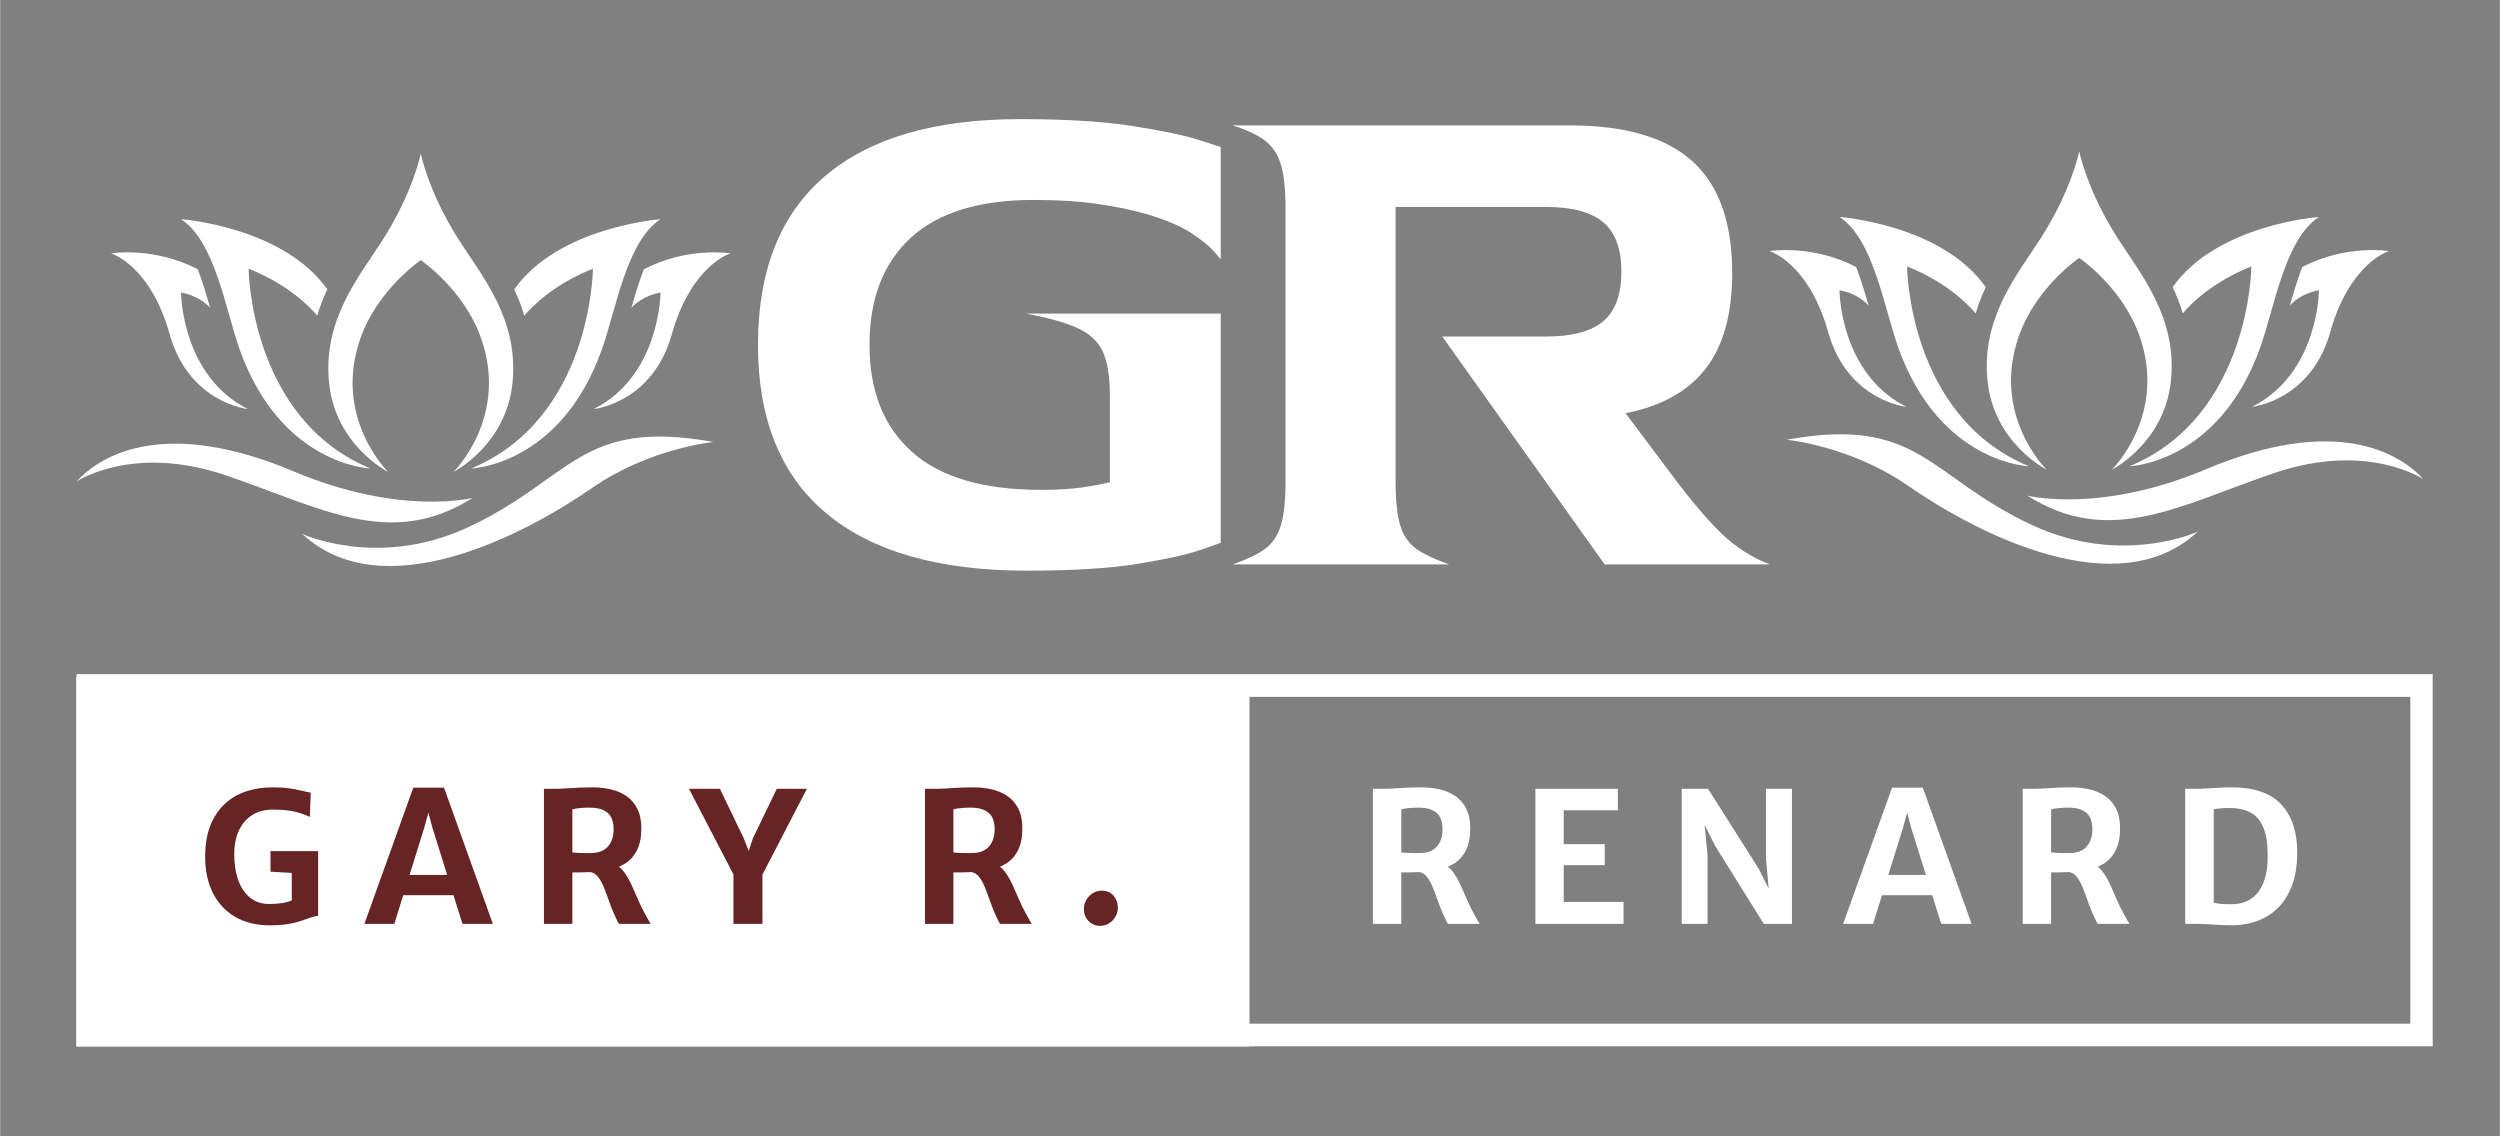 <svg xmlns="http://www.w3.org/2000/svg" xmlns:xlink="http://www.w3.org/1999/xlink" width="1100" zoomAndPan="magnify" viewBox="0 0 824.88 375" height="500" preserveAspectRatio="xMidYMid meet" version="1.0"><rect x="0" y="0" width="824.88" height="375" fill="#808080" stroke="none"/><defs><g/><clipPath id="4cecab4af9"><path d="M 25.215 146 L 156 146 L 156 173 L 25.215 173 Z M 25.215 146 " clip-rule="nonzero"/></clipPath><clipPath id="e6c8bf5953"><path d="M 195 83 L 241.184 83 L 241.184 135 L 195 135 Z M 195 83 " clip-rule="nonzero"/></clipPath><clipPath id="ab55971a57"><path d="M 108 50.668 L 170 50.668 L 170 156 L 108 156 Z M 108 50.668 " clip-rule="nonzero"/></clipPath><clipPath id="be53b6859a"><path d="M 583.867 49.918 L 799.836 49.918 L 799.836 187 L 583.867 187 Z M 583.867 49.918 " clip-rule="nonzero"/></clipPath><clipPath id="60758ef9db"><path d="M 85 96 L 216.66 96 L 216.66 123 L 85 123 Z M 85 96 " clip-rule="nonzero"/></clipPath><clipPath id="69381f4d6f"><path d="M 6 94 L 143 94 L 143 137.719 L 6 137.719 Z M 6 94 " clip-rule="nonzero"/></clipPath><clipPath id="003503c563"><path d="M 0.867 33 L 47 33 L 47 86 L 0.867 86 Z M 0.867 33 " clip-rule="nonzero"/></clipPath><clipPath id="b77ba31239"><path d="M 72 0.918 L 134 0.918 L 134 106 L 72 106 Z M 72 0.918 " clip-rule="nonzero"/></clipPath><clipPath id="e852525dce"><rect x="0" width="217" y="0" height="138"/></clipPath><clipPath id="5448994d15"><path d="M 25.215 222.465 L 802.723 222.465 L 802.723 345.285 L 25.215 345.285 Z M 25.215 222.465 " clip-rule="nonzero"/></clipPath><clipPath id="fbe2c98449"><path d="M 25.215 223.246 L 412.441 223.246 L 412.441 345.262 L 25.215 345.262 Z M 25.215 223.246 " clip-rule="nonzero"/></clipPath><clipPath id="c8278bb09f"><path d="M 0.215 0.246 L 387.441 0.246 L 387.441 122.262 L 0.215 122.262 Z M 0.215 0.246 " clip-rule="nonzero"/></clipPath><clipPath id="04b94e903a"><rect x="0" width="388" y="0" height="123"/></clipPath><clipPath id="d6b031ca09"><path d="M 25.215 223.266 L 412.16 223.266 L 412.16 345.281 L 25.215 345.281 Z M 25.215 223.266 " clip-rule="nonzero"/></clipPath></defs><g fill="#ffffff" fill-opacity="1"><g transform="translate(238.573, 186.26)"><g><path d="M 11.5 -72.438 C 11.5 -96.969 18.859 -115.52 33.578 -128.094 C 48.297 -140.664 69.758 -146.953 97.969 -146.953 C 113.145 -146.953 125.598 -146.18 135.328 -144.641 C 145.066 -143.109 152.312 -141.578 157.062 -140.047 C 161.82 -138.516 164.203 -137.75 164.203 -137.75 L 164.203 -100.719 C 164.203 -100.719 163.473 -101.562 162.016 -103.25 C 160.555 -104.938 158.102 -106.93 154.656 -109.234 C 151.207 -111.535 146.414 -113.602 140.281 -115.438 C 135.676 -116.82 130.27 -117.973 124.062 -118.891 C 117.852 -119.816 110.688 -120.281 102.562 -120.281 C 84.477 -120.281 70.91 -116.098 61.859 -107.734 C 52.816 -99.379 48.297 -87.613 48.297 -72.438 C 48.297 -57.258 52.969 -45.492 62.312 -37.141 C 71.664 -28.785 85.848 -24.609 104.859 -24.609 C 110.234 -24.609 114.758 -24.875 118.438 -25.406 C 122.113 -25.945 125.176 -26.523 127.625 -27.141 L 127.625 -55.656 C 127.625 -61.938 126.859 -66.766 125.328 -70.141 C 123.797 -73.516 121.035 -76.117 117.047 -77.953 C 113.066 -79.797 107.32 -81.406 99.812 -82.781 L 164.203 -82.781 L 164.203 -7.125 C 164.203 -7.125 162.016 -6.359 157.641 -4.828 C 153.273 -3.297 146.414 -1.766 137.062 -0.234 C 127.707 1.297 115.441 2.062 100.266 2.062 C 71.285 2.062 49.242 -4.219 34.141 -16.781 C 19.047 -29.352 11.5 -47.906 11.5 -72.438 Z M 11.5 -72.438 "/></g></g></g><g fill="#ffffff" fill-opacity="1"><g transform="translate(398.626, 186.26)"><g><path d="M 8.047 -144.875 L 119.359 -144.875 C 137.598 -144.875 151.086 -140.926 159.828 -133.031 C 168.566 -125.133 172.938 -112.832 172.938 -96.125 C 172.938 -82.633 170.02 -72.133 164.188 -64.625 C 158.363 -57.113 149.551 -52.207 137.75 -49.906 L 152.922 -29.672 C 159.211 -21.234 164.695 -14.754 169.375 -10.234 C 174.051 -5.711 179.379 -2.301 185.359 0 L 130.859 0 L 77.266 -75.203 L 111.531 -75.203 C 120.113 -75.203 126.398 -76.883 130.391 -80.25 C 134.379 -83.625 136.375 -89.07 136.375 -96.594 C 136.375 -104.102 134.379 -109.539 130.391 -112.906 C 126.398 -116.281 120.113 -117.969 111.531 -117.969 L 61.859 -117.969 L 61.859 -27.141 C 61.859 -20.848 62.395 -16.016 63.469 -12.641 C 64.539 -9.273 66.379 -6.707 68.984 -4.938 C 71.598 -3.176 75.125 -1.531 79.562 0 L 8.047 0 C 12.492 -1.531 15.984 -3.176 18.516 -4.938 C 21.047 -6.707 22.848 -9.273 23.922 -12.641 C 24.992 -16.016 25.531 -20.848 25.531 -27.141 L 25.531 -117.75 C 25.531 -124.031 24.992 -128.859 23.922 -132.234 C 22.848 -135.609 21.047 -138.211 18.516 -140.047 C 15.984 -141.891 12.492 -143.5 8.047 -144.875 Z M 8.047 -144.875 "/></g></g></g><g clip-path="url(#4cecab4af9)"><path fill="#ffffff" d="M 155.938 164.301 C 155.938 164.301 132.055 170.418 96.812 155.547 C 54.668 137.758 33.406 149.879 25.215 158.891 C 25.215 158.891 43.633 146.41 74.371 156.828 C 105.75 167.473 128.695 181.547 155.938 164.301 Z M 155.938 164.301 " fill-opacity="1" fill-rule="nonzero"/></g><path fill="#ffffff" d="M 154.051 174.156 C 124.562 187.746 99.664 176.184 99.664 176.184 C 125.945 200.629 171.785 177.328 195.41 160.969 C 214.344 147.863 235.371 145.855 235.371 145.855 C 191.203 137.875 188.695 158.195 154.051 174.156 Z M 154.051 174.156 " fill-opacity="1" fill-rule="nonzero"/><path fill="#ffffff" d="M 195.605 88.664 C 195.605 88.664 195.316 138.094 155.391 154.613 C 155.391 154.613 184.871 153.684 198.52 115.414 C 203.289 102.043 206.641 79.699 217.906 72.344 C 217.906 72.344 184.18 74.793 169.629 95.52 C 170.934 98.25 172.074 101.121 172.957 104.16 C 175.848 100.762 182.953 93.723 195.605 88.664 Z M 195.605 88.664 " fill-opacity="1" fill-rule="nonzero"/><g clip-path="url(#e6c8bf5953)"><path fill="#ffffff" d="M 208.297 101.594 C 209.102 100.676 212.195 97.562 217.906 96.539 C 217.906 96.539 217.852 123.918 195.844 135 C 195.844 135 215.27 133.023 221.648 110.316 C 228.082 87.402 241.012 83.605 241.012 83.605 C 241.012 83.605 226.887 81.281 212.391 88.883 C 210.824 92.965 209.516 97.336 208.297 101.594 Z M 208.297 101.594 " fill-opacity="1" fill-rule="nonzero"/></g><g clip-path="url(#ab55971a57)"><path fill="#ffffff" d="M 128.02 155.738 C 128.02 155.738 109.512 137.695 118.996 111.328 C 124.754 95.332 138.797 85.852 138.797 85.852 C 138.797 85.852 152.84 95.324 158.594 111.328 C 168.078 137.695 149.57 155.738 149.57 155.738 C 149.57 155.738 167.043 146.945 169.078 126.207 C 171.102 105.59 159.348 91.555 151.605 79.539 C 141.344 63.602 138.797 50.684 138.797 50.684 C 138.797 50.684 136.246 63.602 125.984 79.543 C 118.25 91.559 106.492 105.594 108.516 126.211 C 110.551 146.945 128.02 155.738 128.02 155.738 Z M 128.02 155.738 " fill-opacity="1" fill-rule="nonzero"/></g><path fill="#ffffff" d="M 79.066 115.41 C 92.715 153.68 122.195 154.609 122.195 154.609 C 82.27 138.09 81.984 88.66 81.984 88.66 C 94.633 93.719 101.742 100.758 104.633 104.148 C 105.512 101.113 106.652 98.242 107.957 95.508 C 93.406 74.785 59.684 72.332 59.684 72.332 C 70.953 79.695 74.297 102.039 79.066 115.41 Z M 79.066 115.41 " fill-opacity="1" fill-rule="nonzero"/><path fill="#ffffff" d="M 55.941 110.309 C 62.316 133.023 81.746 134.996 81.746 134.996 C 59.738 123.914 59.688 96.531 59.688 96.531 C 65.398 97.555 68.492 100.672 69.293 101.586 C 68.078 97.332 66.762 92.961 65.207 88.875 C 50.707 81.281 36.578 83.605 36.578 83.605 C 36.578 83.605 49.512 87.395 55.941 110.309 Z M 55.941 110.309 " fill-opacity="1" fill-rule="nonzero"/><g clip-path="url(#be53b6859a)"><g transform="matrix(1, 0, 0, 1, 583, 49)"><g clip-path="url(#e852525dce)"><g clip-path="url(#60758ef9db)"><path fill="#ffffff" d="M 85.938 114.551 C 85.938 114.551 109.824 120.668 145.062 105.797 C 187.207 88.008 208.473 100.129 216.66 109.141 C 216.66 109.141 198.242 96.66 167.508 107.078 C 136.125 117.723 113.18 131.797 85.938 114.551 Z M 85.938 114.551 " fill-opacity="1" fill-rule="nonzero"/></g><g clip-path="url(#69381f4d6f)"><path fill="#ffffff" d="M 87.824 124.406 C 117.312 137.996 142.215 126.434 142.215 126.434 C 115.934 150.879 70.094 127.578 46.469 111.219 C 27.531 98.113 6.508 96.105 6.508 96.105 C 50.672 88.125 53.18 108.445 87.824 124.406 Z M 87.824 124.406 " fill-opacity="1" fill-rule="nonzero"/></g><path fill="#ffffff" d="M 46.273 38.914 C 46.273 38.914 46.559 88.344 86.484 104.863 C 86.484 104.863 57.008 103.934 43.355 65.664 C 38.59 52.293 35.238 29.949 23.973 22.594 C 23.973 22.594 57.695 25.043 72.246 45.77 C 70.941 48.5 69.801 51.371 68.922 54.41 C 66.031 51.016 58.926 43.973 46.273 38.914 Z M 46.273 38.914 " fill-opacity="1" fill-rule="nonzero"/><g clip-path="url(#003503c563)"><path fill="#ffffff" d="M 33.582 51.844 C 32.777 50.926 29.684 47.812 23.973 46.789 C 23.973 46.789 24.023 74.168 46.031 85.25 C 46.031 85.25 26.605 83.273 20.227 60.566 C 13.797 37.652 0.863 33.855 0.863 33.855 C 0.863 33.855 14.988 31.531 29.488 39.133 C 31.055 43.219 32.363 47.586 33.582 51.844 Z M 33.582 51.844 " fill-opacity="1" fill-rule="nonzero"/></g><g clip-path="url(#b77ba31239)"><path fill="#ffffff" d="M 113.855 105.988 C 113.855 105.988 132.363 87.945 122.879 61.578 C 117.125 45.582 103.082 36.102 103.082 36.102 C 103.082 36.102 89.039 45.574 83.281 61.578 C 73.797 87.945 92.309 105.988 92.309 105.988 C 92.309 105.988 74.836 97.195 72.801 76.457 C 70.773 55.84 82.531 41.805 90.27 29.789 C 100.535 13.852 103.082 0.934 103.082 0.934 C 103.082 0.934 105.629 13.852 115.891 29.793 C 123.629 41.809 135.383 55.844 133.363 76.461 C 131.328 97.195 113.855 105.988 113.855 105.988 Z M 113.855 105.988 " fill-opacity="1" fill-rule="nonzero"/></g><path fill="#ffffff" d="M 162.809 65.66 C 149.16 103.93 119.684 104.859 119.684 104.859 C 159.609 88.34 159.895 38.91 159.895 38.91 C 147.242 43.969 140.137 51.008 137.246 54.402 C 136.367 51.363 135.227 48.492 133.922 45.758 C 148.469 25.035 182.195 22.586 182.195 22.586 C 170.926 29.945 167.578 52.289 162.809 65.66 Z M 162.809 65.66 " fill-opacity="1" fill-rule="nonzero"/><path fill="#ffffff" d="M 185.934 60.559 C 179.559 83.273 160.129 85.246 160.129 85.246 C 182.137 74.164 182.191 46.781 182.191 46.781 C 176.48 47.805 173.387 50.922 172.582 51.836 C 173.801 47.582 175.113 43.211 176.668 39.125 C 191.168 31.531 205.297 33.855 205.297 33.855 C 205.297 33.855 192.367 37.645 185.934 60.559 Z M 185.934 60.559 " fill-opacity="1" fill-rule="nonzero"/></g></g></g><g clip-path="url(#5448994d15)"><path stroke-linecap="butt" transform="matrix(0.75, 0, 0, 0.75, 25.215, 222.464)" fill="none" stroke-linejoin="miter" d="M -0.001 0.001 L 1036.827 0.001 L 1036.827 163.785 L -0.001 163.785 Z M -0.001 0.001 " stroke="#ffffff" stroke-width="20" stroke-opacity="1" stroke-miterlimit="4"/></g><g clip-path="url(#fbe2c98449)"><g transform="matrix(1, 0, 0, 1, 25, 223)"><g clip-path="url(#04b94e903a)"><g clip-path="url(#c8278bb09f)"><path fill="#ffffff" d="M 0.215 0.246 L 387.242 0.246 L 387.242 122.262 L 0.215 122.262 Z M 0.215 0.246 " fill-opacity="1" fill-rule="nonzero"/></g></g></g></g><g clip-path="url(#d6b031ca09)"><path stroke-linecap="butt" transform="matrix(0.75, 0, 0, 0.75, 25.215, 223.265)" fill="none" stroke-linejoin="miter" d="M -0.001 0.001 L 516.361 0.001 L 516.361 162.712 L -0.001 162.712 Z M -0.001 0.001 " stroke="#ffffff" stroke-width="20" stroke-opacity="1" stroke-miterlimit="4"/></g><g fill="#ffffff" fill-opacity="1"><g transform="translate(447.975, 304.873)"><g><path d="M 14.391 0 L 5.016 0 L 5.016 -44.562 C 5.41 -44.562 5.801 -44.562 6.188 -44.562 C 6.582 -44.562 6.973 -44.562 7.359 -44.562 C 7.754 -44.562 8.148 -44.562 8.547 -44.562 C 10.066 -44.562 11.836 -44.641 13.859 -44.797 C 15.879 -44.961 18.297 -45.047 21.109 -45.047 C 23.191 -45.047 25.191 -44.82 27.109 -44.375 C 29.023 -43.926 30.738 -43.188 32.25 -42.156 C 33.758 -41.125 34.953 -39.738 35.828 -38 C 36.711 -36.258 37.156 -34.098 37.156 -31.516 C 37.156 -28.617 36.676 -26.211 35.719 -24.297 C 34.758 -22.391 33.414 -20.898 31.688 -19.828 C 29.957 -18.766 27.93 -18.055 25.609 -17.703 C 24.805 -17.578 23.992 -17.457 23.172 -17.344 C 22.359 -17.238 21.281 -17.148 19.938 -17.078 C 18.602 -17.004 16.754 -16.969 14.391 -16.969 Z M 14.391 -23.578 C 14.816 -23.516 15.41 -23.461 16.172 -23.422 C 16.93 -23.379 17.703 -23.359 18.484 -23.359 C 19.273 -23.359 19.91 -23.359 20.391 -23.359 C 22.93 -23.359 24.836 -24.07 26.109 -25.5 C 27.379 -26.938 28.016 -28.863 28.016 -31.281 C 28.016 -32.645 27.781 -33.859 27.312 -34.922 C 26.844 -35.992 26.016 -36.832 24.828 -37.438 C 23.648 -38.051 22.004 -38.359 19.891 -38.359 C 18.941 -38.359 17.988 -38.312 17.031 -38.219 C 16.07 -38.133 15.191 -38 14.391 -37.812 Z M 29.812 0 C 29.551 -0.344 29.328 -0.727 29.141 -1.156 C 28.953 -1.582 28.633 -2.273 28.188 -3.234 C 27.57 -4.578 27 -6.023 26.469 -7.578 C 25.938 -9.141 25.379 -10.629 24.797 -12.047 C 24.223 -13.473 23.555 -14.656 22.797 -15.594 C 22.035 -16.531 21.113 -17.039 20.031 -17.125 L 22.672 -19.188 L 28.516 -19.578 C 29.66 -19.078 30.664 -18.223 31.531 -17.016 C 32.406 -15.805 33.207 -14.41 33.938 -12.828 C 34.664 -11.254 35.383 -9.625 36.094 -7.938 C 36.801 -6.258 37.566 -4.703 38.391 -3.266 C 38.691 -2.703 38.992 -2.148 39.297 -1.609 C 39.609 -1.078 39.914 -0.539 40.219 0 Z M 29.812 0 "/></g></g></g><g fill="#ffffff" fill-opacity="1"><g transform="translate(501.607, 304.873)"><g><path d="M 5.016 0 L 5.016 -44.562 L 32.219 -44.562 L 32.219 -37.484 L 14.359 -37.484 L 14.359 -26.297 L 27.891 -26.297 L 27.891 -19.375 L 14.359 -19.375 L 14.359 -7.234 L 34.094 -7.234 L 34.094 0 Z M 5.016 0 "/></g></g></g><g fill="#ffffff" fill-opacity="1"><g transform="translate(549.9, 304.873)"><g><path d="M 5.016 0 L 5.016 -44.562 L 13.703 -44.562 L 30.406 -18.203 L 36.234 -6.594 L 34.156 -6.594 L 32.812 -21.562 L 32.812 -44.562 L 41.391 -44.562 L 41.391 0 L 32.094 0 L 16.141 -25.547 L 9.453 -38.75 L 11.969 -38.75 L 13.531 -22.531 L 13.531 0 Z M 5.016 0 "/></g></g></g><g fill="#ffffff" fill-opacity="1"><g transform="translate(608.302, 304.873)"><g><path d="M 9.75 0 L -0.125 0 L 16.016 -44.953 L 26.156 -44.953 L 42.266 0 L 32.234 0 L 22.375 -31.547 L 21 -36.703 L 19.578 -31.547 Z M 9.031 -9.453 L 10.25 -16.141 L 30.719 -16.141 L 31.938 -9.453 Z M 9.031 -9.453 "/></g></g></g><g fill="#ffffff" fill-opacity="1"><g transform="translate(662.414, 304.873)"><g><path d="M 14.391 0 L 5.016 0 L 5.016 -44.562 C 5.41 -44.562 5.801 -44.562 6.188 -44.562 C 6.582 -44.562 6.973 -44.562 7.359 -44.562 C 7.754 -44.562 8.148 -44.562 8.547 -44.562 C 10.066 -44.562 11.836 -44.641 13.859 -44.797 C 15.879 -44.961 18.297 -45.047 21.109 -45.047 C 23.191 -45.047 25.191 -44.82 27.109 -44.375 C 29.023 -43.926 30.738 -43.188 32.25 -42.156 C 33.758 -41.125 34.953 -39.738 35.828 -38 C 36.711 -36.258 37.156 -34.098 37.156 -31.516 C 37.156 -28.617 36.676 -26.211 35.719 -24.297 C 34.758 -22.391 33.414 -20.898 31.688 -19.828 C 29.957 -18.766 27.93 -18.055 25.609 -17.703 C 24.805 -17.578 23.992 -17.457 23.172 -17.344 C 22.359 -17.238 21.281 -17.148 19.938 -17.078 C 18.602 -17.004 16.754 -16.969 14.391 -16.969 Z M 14.391 -23.578 C 14.816 -23.516 15.41 -23.461 16.172 -23.422 C 16.93 -23.379 17.703 -23.359 18.484 -23.359 C 19.273 -23.359 19.91 -23.359 20.391 -23.359 C 22.93 -23.359 24.836 -24.07 26.109 -25.5 C 27.379 -26.938 28.016 -28.863 28.016 -31.281 C 28.016 -32.645 27.781 -33.859 27.312 -34.922 C 26.844 -35.992 26.016 -36.832 24.828 -37.438 C 23.648 -38.051 22.004 -38.359 19.891 -38.359 C 18.941 -38.359 17.988 -38.312 17.031 -38.219 C 16.07 -38.133 15.191 -38 14.391 -37.812 Z M 29.812 0 C 29.551 -0.344 29.328 -0.727 29.141 -1.156 C 28.953 -1.582 28.633 -2.273 28.188 -3.234 C 27.57 -4.578 27 -6.023 26.469 -7.578 C 25.938 -9.141 25.379 -10.629 24.797 -12.047 C 24.223 -13.473 23.555 -14.656 22.797 -15.594 C 22.035 -16.531 21.113 -17.039 20.031 -17.125 L 22.672 -19.188 L 28.516 -19.578 C 29.66 -19.078 30.664 -18.223 31.531 -17.016 C 32.406 -15.805 33.207 -14.41 33.938 -12.828 C 34.664 -11.254 35.383 -9.625 36.094 -7.938 C 36.801 -6.258 37.566 -4.703 38.391 -3.266 C 38.691 -2.703 38.992 -2.148 39.297 -1.609 C 39.609 -1.078 39.914 -0.539 40.219 0 Z M 29.812 0 "/></g></g></g><g fill="#ffffff" fill-opacity="1"><g transform="translate(716.046, 304.873)"><g><path d="M 5.016 0 L 5.016 -44.562 C 5.453 -44.562 5.883 -44.562 6.312 -44.562 C 6.738 -44.562 7.16 -44.562 7.578 -44.562 C 8.004 -44.562 8.426 -44.562 8.844 -44.562 C 9.688 -44.562 10.75 -44.602 12.031 -44.688 C 13.312 -44.77 14.68 -44.848 16.141 -44.922 C 17.598 -45.004 19.004 -45.047 20.359 -45.047 C 27.773 -45.047 33.234 -43.156 36.734 -39.375 C 40.234 -35.602 41.984 -30.305 41.984 -23.484 C 41.984 -18.398 41.094 -14.062 39.312 -10.469 C 37.539 -6.883 34.988 -4.148 31.656 -2.266 C 28.32 -0.391 24.328 0.523 19.672 0.484 C 17.754 0.441 15.828 0.348 13.891 0.203 C 11.953 0.066 10.148 0 8.484 0 C 8.109 0 7.723 0 7.328 0 C 6.941 0 6.551 0 6.156 0 C 5.77 0 5.391 0 5.016 0 Z M 14.422 -6.984 C 15.18 -6.785 16.109 -6.645 17.203 -6.562 C 18.305 -6.488 19.398 -6.461 20.484 -6.484 C 22.828 -6.504 24.875 -7.07 26.625 -8.188 C 28.383 -9.312 29.758 -11.047 30.75 -13.391 C 31.738 -15.742 32.234 -18.781 32.234 -22.5 C 32.234 -26.375 31.766 -29.457 30.828 -31.75 C 29.891 -34.051 28.477 -35.707 26.594 -36.719 C 24.719 -37.727 22.363 -38.234 19.531 -38.234 C 18.602 -38.234 17.672 -38.191 16.734 -38.109 C 15.797 -38.035 15.023 -37.938 14.422 -37.812 Z M 14.422 -6.984 "/></g></g></g><g fill="#662425" fill-opacity="1"><g transform="translate(64.971, 304.874)"><g><path d="M 2.672 -22.078 C 2.672 -26.078 3.238 -29.523 4.375 -32.422 C 5.52 -35.316 7.098 -37.695 9.109 -39.562 C 11.129 -41.438 13.477 -42.816 16.156 -43.703 C 18.844 -44.598 21.723 -45.047 24.797 -45.047 C 27.016 -45.047 28.832 -44.945 30.25 -44.75 C 31.676 -44.551 32.938 -44.316 34.031 -44.047 C 35.133 -43.773 36.297 -43.531 37.516 -43.312 L 37.219 -35.266 C 35.938 -35.93 34.348 -36.504 32.453 -36.984 C 30.555 -37.461 28.055 -37.703 24.953 -37.703 C 22.348 -37.703 20.102 -37.109 18.219 -35.922 C 16.332 -34.742 14.867 -33.051 13.828 -30.844 C 12.785 -28.633 12.266 -25.973 12.266 -22.859 C 12.266 -19.773 12.691 -17.004 13.547 -14.547 C 14.41 -12.086 15.703 -10.141 17.422 -8.703 C 19.141 -7.273 21.281 -6.562 23.844 -6.562 C 25.445 -6.562 26.883 -6.664 28.156 -6.875 C 29.438 -7.094 30.469 -7.391 31.25 -7.766 L 31.25 -18.031 L 32.594 -16.734 L 24.234 -17.219 L 24.234 -24 L 39.953 -24 L 39.953 -2.609 C 39.191 -2.586 38.375 -2.414 37.5 -2.094 C 36.633 -1.781 35.617 -1.422 34.453 -1.016 C 33.297 -0.617 31.879 -0.27 30.203 0.031 C 28.523 0.332 26.469 0.484 24.031 0.484 C 19.602 0.484 15.797 -0.438 12.609 -2.281 C 9.422 -4.133 6.969 -6.754 5.25 -10.141 C 3.531 -13.535 2.672 -17.516 2.672 -22.078 Z M 2.672 -22.078 "/></g></g></g><g fill="#662425" fill-opacity="1"><g transform="translate(120.313, 304.874)"><g><path d="M 9.75 0 L -0.125 0 L 16.016 -44.953 L 26.156 -44.953 L 42.266 0 L 32.234 0 L 22.375 -31.547 L 21 -36.703 L 19.578 -31.547 Z M 9.031 -9.453 L 10.25 -16.141 L 30.719 -16.141 L 31.938 -9.453 Z M 9.031 -9.453 "/></g></g></g><g fill="#662425" fill-opacity="1"><g transform="translate(174.425, 304.874)"><g><path d="M 14.391 0 L 5.016 0 L 5.016 -44.562 C 5.41 -44.562 5.801 -44.562 6.188 -44.562 C 6.582 -44.562 6.973 -44.562 7.359 -44.562 C 7.754 -44.562 8.148 -44.562 8.547 -44.562 C 10.066 -44.562 11.836 -44.641 13.859 -44.797 C 15.879 -44.961 18.297 -45.047 21.109 -45.047 C 23.191 -45.047 25.191 -44.82 27.109 -44.375 C 29.023 -43.926 30.738 -43.188 32.25 -42.156 C 33.758 -41.125 34.953 -39.738 35.828 -38 C 36.711 -36.258 37.156 -34.098 37.156 -31.516 C 37.156 -28.617 36.676 -26.211 35.719 -24.297 C 34.758 -22.391 33.414 -20.898 31.688 -19.828 C 29.957 -18.766 27.93 -18.055 25.609 -17.703 C 24.805 -17.578 23.992 -17.457 23.172 -17.344 C 22.359 -17.238 21.281 -17.148 19.938 -17.078 C 18.602 -17.004 16.754 -16.969 14.391 -16.969 Z M 14.391 -23.578 C 14.816 -23.516 15.41 -23.461 16.172 -23.422 C 16.93 -23.379 17.703 -23.359 18.484 -23.359 C 19.273 -23.359 19.91 -23.359 20.391 -23.359 C 22.93 -23.359 24.836 -24.07 26.109 -25.5 C 27.379 -26.938 28.016 -28.863 28.016 -31.281 C 28.016 -32.645 27.781 -33.859 27.312 -34.922 C 26.844 -35.992 26.016 -36.832 24.828 -37.438 C 23.648 -38.051 22.004 -38.359 19.891 -38.359 C 18.941 -38.359 17.988 -38.312 17.031 -38.219 C 16.07 -38.133 15.191 -38 14.391 -37.812 Z M 29.812 0 C 29.551 -0.344 29.328 -0.727 29.141 -1.156 C 28.953 -1.582 28.633 -2.273 28.188 -3.234 C 27.57 -4.578 27 -6.023 26.469 -7.578 C 25.938 -9.141 25.379 -10.629 24.797 -12.047 C 24.223 -13.473 23.555 -14.656 22.797 -15.594 C 22.035 -16.531 21.113 -17.039 20.031 -17.125 L 22.672 -19.188 L 28.516 -19.578 C 29.66 -19.078 30.664 -18.223 31.531 -17.016 C 32.406 -15.805 33.207 -14.41 33.938 -12.828 C 34.664 -11.254 35.383 -9.625 36.094 -7.938 C 36.801 -6.258 37.566 -4.703 38.391 -3.266 C 38.691 -2.703 38.992 -2.148 39.297 -1.609 C 39.609 -1.078 39.914 -0.539 40.219 0 Z M 29.812 0 "/></g></g></g><g fill="#662425" fill-opacity="1"><g transform="translate(228.058, 304.874)"><g><path d="M 13.922 0 L 13.922 -18.266 L 14.938 -14.359 L -0.75 -44.562 L 9.453 -44.562 L 17.328 -28.219 L 19.672 -22.219 L 18.359 -22.219 L 20.328 -28.219 L 28.219 -44.562 L 38.156 -44.562 L 22.469 -14.312 L 23.484 -18.234 L 23.484 0 Z M 13.922 0 "/></g></g></g><g fill="#662425" fill-opacity="1"><g transform="translate(277.43, 304.874)"><g/></g></g><g fill="#662425" fill-opacity="1"><g transform="translate(300.167, 304.874)"><g><path d="M 14.391 0 L 5.016 0 L 5.016 -44.562 C 5.41 -44.562 5.801 -44.562 6.188 -44.562 C 6.582 -44.562 6.973 -44.562 7.359 -44.562 C 7.754 -44.562 8.148 -44.562 8.547 -44.562 C 10.066 -44.562 11.836 -44.641 13.859 -44.797 C 15.879 -44.961 18.297 -45.047 21.109 -45.047 C 23.191 -45.047 25.191 -44.82 27.109 -44.375 C 29.023 -43.926 30.738 -43.188 32.25 -42.156 C 33.758 -41.125 34.953 -39.738 35.828 -38 C 36.711 -36.258 37.156 -34.098 37.156 -31.516 C 37.156 -28.617 36.676 -26.211 35.719 -24.297 C 34.758 -22.391 33.414 -20.898 31.688 -19.828 C 29.957 -18.766 27.93 -18.055 25.609 -17.703 C 24.805 -17.578 23.992 -17.457 23.172 -17.344 C 22.359 -17.238 21.281 -17.148 19.938 -17.078 C 18.602 -17.004 16.754 -16.969 14.391 -16.969 Z M 14.391 -23.578 C 14.816 -23.516 15.41 -23.461 16.172 -23.422 C 16.93 -23.379 17.703 -23.359 18.484 -23.359 C 19.273 -23.359 19.91 -23.359 20.391 -23.359 C 22.93 -23.359 24.836 -24.07 26.109 -25.5 C 27.379 -26.938 28.016 -28.863 28.016 -31.281 C 28.016 -32.645 27.781 -33.859 27.312 -34.922 C 26.844 -35.992 26.016 -36.832 24.828 -37.438 C 23.648 -38.051 22.004 -38.359 19.891 -38.359 C 18.941 -38.359 17.988 -38.312 17.031 -38.219 C 16.07 -38.133 15.191 -38 14.391 -37.812 Z M 29.812 0 C 29.551 -0.344 29.328 -0.727 29.141 -1.156 C 28.953 -1.582 28.633 -2.273 28.188 -3.234 C 27.57 -4.578 27 -6.023 26.469 -7.578 C 25.938 -9.141 25.379 -10.629 24.797 -12.047 C 24.223 -13.473 23.555 -14.656 22.797 -15.594 C 22.035 -16.531 21.113 -17.039 20.031 -17.125 L 22.672 -19.188 L 28.516 -19.578 C 29.66 -19.078 30.664 -18.223 31.531 -17.016 C 32.406 -15.805 33.207 -14.41 33.938 -12.828 C 34.664 -11.254 35.383 -9.625 36.094 -7.938 C 36.801 -6.258 37.566 -4.703 38.391 -3.266 C 38.691 -2.703 38.992 -2.148 39.297 -1.609 C 39.609 -1.078 39.914 -0.539 40.219 0 Z M 29.812 0 "/></g></g></g><g fill="#662425" fill-opacity="1"><g transform="translate(353.799, 304.874)"><g><path d="M 9.203 0.656 C 7.66 0.656 6.379 0.129 5.359 -0.922 C 4.348 -1.984 3.832 -3.297 3.812 -4.859 C 3.812 -5.961 4.078 -6.973 4.609 -7.891 C 5.141 -8.805 5.848 -9.547 6.734 -10.109 C 7.617 -10.672 8.594 -10.953 9.656 -10.953 C 11.332 -10.953 12.641 -10.414 13.578 -9.344 C 14.523 -8.27 15.008 -6.973 15.031 -5.453 C 15.051 -4.359 14.797 -3.344 14.266 -2.406 C 13.734 -1.477 13.023 -0.734 12.141 -0.172 C 11.266 0.379 10.285 0.656 9.203 0.656 Z M 9.203 0.656 "/></g></g></g></svg>
